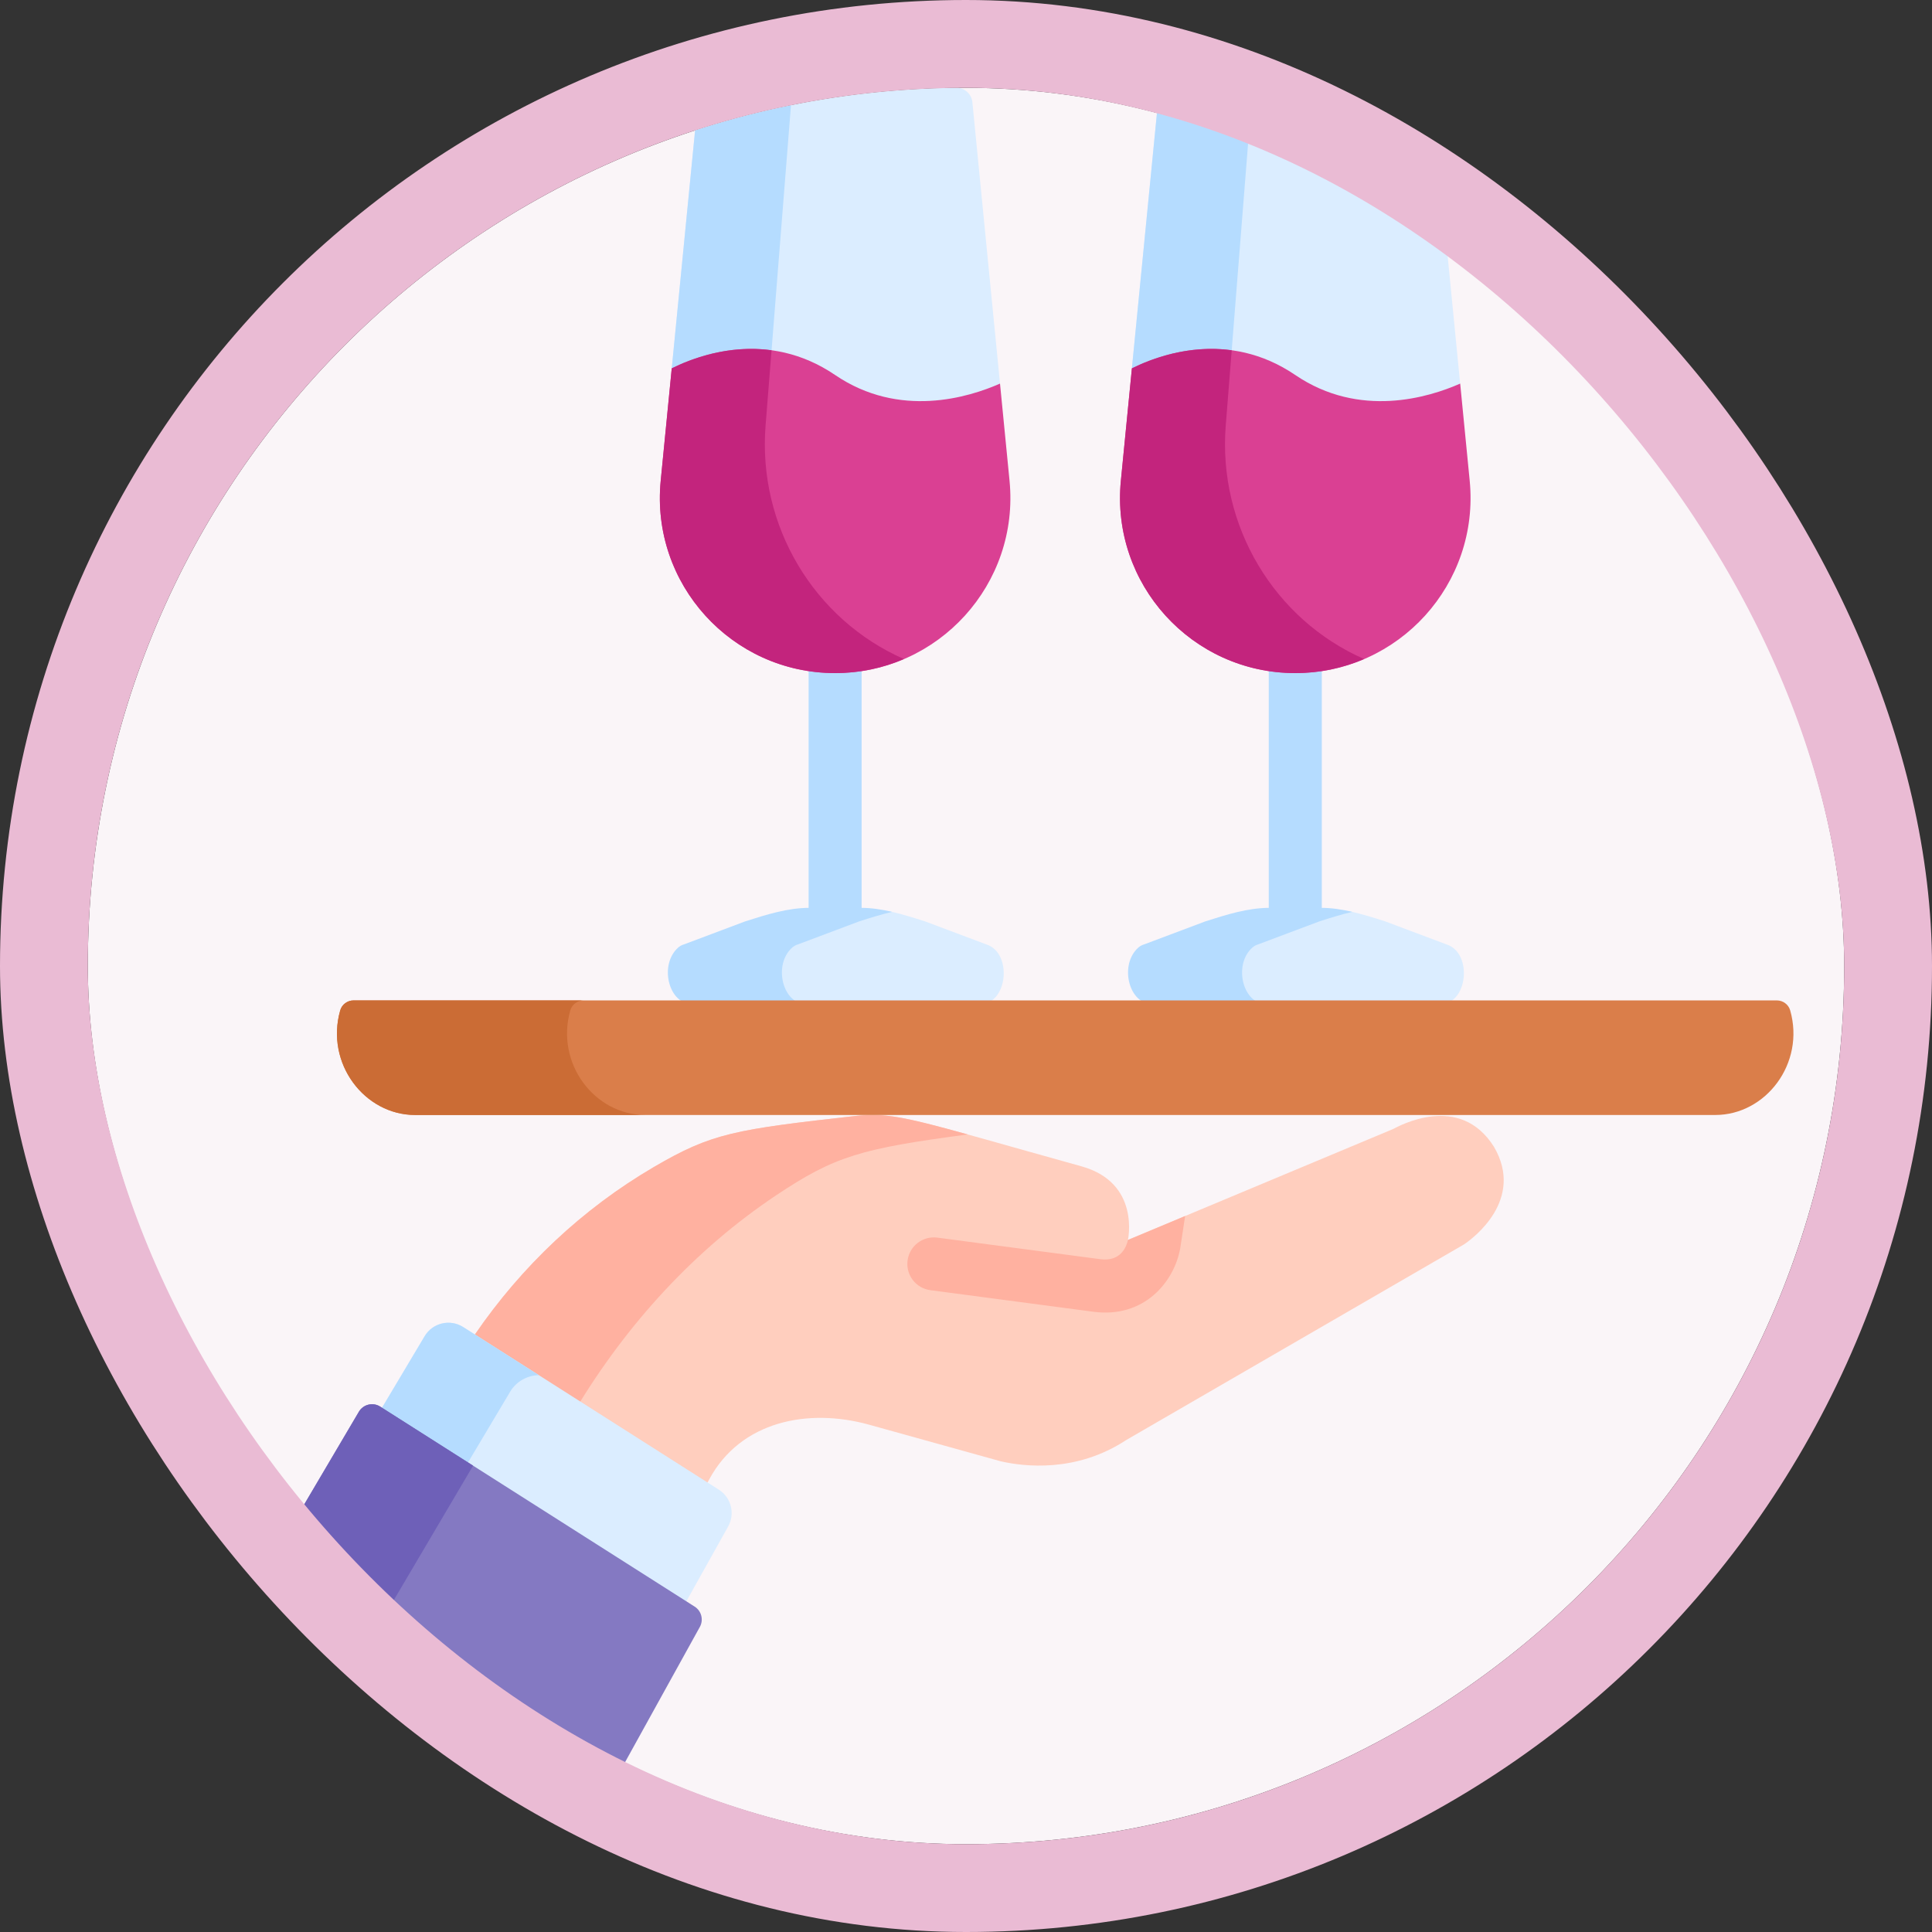 <svg width="88" height="88" viewBox="0 0 88 88" fill="none" xmlns="http://www.w3.org/2000/svg">
<rect x="0" y="0" width="88" height="88" fill="#333333" stroke="none"/>
<g clip-path="url(#clip0_327_530)">
<rect x="4" y="4" width="80" height="80" rx="40" fill="#FAF5F8"/>
<path d="M68.059 52.254C66.492 49.726 63.69 51.307 63.453 51.426L51.376 56.478C51.376 56.478 51.957 53.874 49.257 53.124C41.776 51.043 40.868 50.652 39.05 50.821L39.05 50.821C33.443 51.45 32.432 51.606 29.78 53.158C26.524 55.062 23.756 57.683 21.631 60.785V61.511L31.293 67.525H32.228L32.311 67.371C33.739 64.736 36.796 64.117 39.594 64.895L45.589 66.562C46.638 66.801 49.021 67.091 51.297 65.592C51.298 65.592 51.299 65.591 51.299 65.591L66.673 56.687C67.135 56.383 69.434 54.639 68.059 52.254Z" fill="#FFCEBE"/>
<path d="M26.192 64.233C28.578 60.255 31.686 56.895 35.341 54.452C38.033 52.653 39.22 52.317 44.079 51.672C41.146 50.858 40.32 50.703 39.05 50.821L39.05 50.821C33.443 51.45 32.432 51.607 29.78 53.158C26.524 55.062 23.756 57.683 21.631 60.785V61.511L26.192 64.35V64.233H26.192Z" fill="#FFB1A0"/>
<path d="M58.998 43.241C58.332 43.241 57.791 42.701 57.791 42.034V30.163C57.791 29.496 58.332 28.955 58.998 28.955C59.665 28.955 60.206 29.496 60.206 30.163V42.034C60.206 42.701 59.665 43.241 58.998 43.241Z" fill="#B5DCFF"/>
<path d="M65.901 43.021C65.891 43.017 65.882 43.014 65.872 43.011L63.099 41.969C62.554 41.794 62 41.62 61.442 41.501C60.97 41.618 60.501 41.765 60.038 41.913L57.166 42.992C57.05 43.03 56.94 43.075 56.799 43.225C56.096 43.977 56.374 45.383 57.147 45.728H65.629C66.853 45.728 67.087 43.422 65.901 43.021Z" fill="#DBEDFF"/>
<path d="M56.965 43.236C57.1 43.091 57.207 43.047 57.319 43.011L60.092 41.969C60.587 41.81 61.09 41.651 61.596 41.534C61.124 41.425 60.649 41.351 60.173 41.351H57.824C56.838 41.351 55.856 41.663 54.898 41.969L52.125 43.012C52.012 43.047 51.906 43.091 51.771 43.236C50.993 44.067 51.458 45.728 52.46 45.728H57.655C56.652 45.728 56.187 44.067 56.965 43.236Z" fill="#B5DCFF"/>
<path d="M51.376 56.478C51.316 56.76 51.065 57.48 50.122 57.355C48.511 57.142 44.659 56.632 42.694 56.372C42.033 56.285 41.426 56.75 41.339 57.411C41.251 58.072 41.716 58.678 42.377 58.766C44.342 59.026 48.194 59.535 49.805 59.749C52.129 60.056 53.484 58.372 53.755 56.87C53.757 56.859 53.759 56.847 53.761 56.836L53.981 55.388L51.376 56.478Z" fill="#FFB1A0"/>
<path d="M32.743 67.853L21.098 60.445C20.499 60.065 19.705 60.253 19.342 60.863L17.4 64.12L17.778 64.972L30.334 72.938H31.262L33.167 69.528C33.492 68.946 33.306 68.211 32.743 67.853Z" fill="#DBEDFF"/>
<path d="M23.236 63.392C23.522 62.913 24.025 62.646 24.544 62.637L21.098 60.445C20.499 60.065 19.704 60.253 19.341 60.863L17.4 64.12L17.778 64.972L21.056 67.051L23.236 63.392Z" fill="#B5DCFF"/>
<path d="M31.641 73.179L17.32 64.07C16.988 63.858 16.546 63.964 16.346 64.304L6.607 80.816C5.777 82.224 6.791 84 8.425 84H25.636C26.111 84 26.548 83.742 26.778 83.326L31.877 74.104C32.055 73.782 31.952 73.377 31.641 73.179Z" fill="#8479C2"/>
<path d="M12.372 82.318L21.549 66.759L17.32 64.07C16.988 63.858 16.546 63.964 16.346 64.304L6.607 80.816C5.777 82.224 6.791 84 8.425 84H12.169C12.006 83.467 12.049 82.865 12.372 82.318Z" fill="#6E60B8"/>
<path d="M52.278 17.662H57.381L60.49 19.416H64.995L66.508 17.472L65.251 4.657C65.214 4.284 64.901 4 64.526 4H53.471C53.096 4 52.783 4.284 52.746 4.657L51.556 16.779L52.278 17.662Z" fill="#DBEDFF"/>
<path d="M55.967 17.662L57.05 4H53.471C53.096 4 52.783 4.284 52.746 4.657L51.556 16.779L52.278 17.662H55.967Z" fill="#B5DCFF"/>
<path d="M58.998 17.081C55.925 14.991 52.787 16.164 51.557 16.779L51.054 21.897C50.594 26.591 54.282 30.659 58.999 30.659C63.715 30.659 67.403 26.591 66.943 21.897L66.509 17.472C65.086 18.101 61.929 19.074 58.998 17.081Z" fill="#DA4093"/>
<path d="M55.831 19.381L56.103 15.954C54.118 15.684 52.394 16.36 51.556 16.779L51.054 21.897C50.594 26.591 54.282 30.659 58.998 30.659C60.115 30.659 61.173 30.428 62.134 30.018C58.042 28.222 55.468 23.955 55.831 19.381Z" fill="#C3247D"/>
<path d="M38.039 43.241C37.372 43.241 36.831 42.701 36.831 42.034V30.163C36.831 29.496 37.372 28.955 38.039 28.955C38.705 28.955 39.246 29.496 39.246 30.163V42.034C39.246 42.701 38.705 43.241 38.039 43.241Z" fill="#B5DCFF"/>
<path d="M44.941 43.021C44.931 43.017 44.922 43.014 44.912 43.011L42.139 41.969C41.594 41.794 41.04 41.62 40.482 41.501C40.01 41.618 39.541 41.765 39.078 41.913L36.206 42.992C36.09 43.03 35.98 43.075 35.839 43.225C35.136 43.977 35.414 45.383 36.187 45.728H44.669C45.893 45.728 46.127 43.422 44.941 43.021Z" fill="#DBEDFF"/>
<path d="M36.005 43.236C36.14 43.091 36.247 43.047 36.359 43.011L39.132 41.969C39.627 41.81 40.13 41.651 40.636 41.534C40.164 41.425 39.689 41.351 39.213 41.351H36.864C35.878 41.351 34.896 41.663 33.938 41.969L31.165 43.012C31.052 43.047 30.946 43.091 30.811 43.236C30.033 44.067 30.498 45.728 31.5 45.728H36.695C35.692 45.728 35.227 44.067 36.005 43.236Z" fill="#B5DCFF"/>
<path d="M31.319 17.662H36.421L39.53 19.416H44.035L45.549 17.472L44.291 4.657C44.255 4.284 43.941 4 43.566 4H32.511C32.136 4 31.823 4.284 31.786 4.657L30.597 16.779L31.319 17.662Z" fill="#DBEDFF"/>
<path d="M35.008 17.662L36.091 4H32.511C32.136 4 31.823 4.284 31.786 4.657L30.597 16.779L31.319 17.662H35.008Z" fill="#B5DCFF"/>
<path d="M38.039 17.081C34.965 14.991 31.827 16.164 30.597 16.779L30.095 21.897C29.634 26.591 33.322 30.659 38.039 30.659C42.755 30.659 46.444 26.591 45.983 21.897L45.549 17.472C44.126 18.101 40.969 19.074 38.039 17.081Z" fill="#DA4093"/>
<path d="M34.871 19.381L35.143 15.954C33.158 15.684 31.434 16.36 30.597 16.779L30.094 21.897C29.634 26.591 33.322 30.659 38.039 30.659C39.156 30.659 40.214 30.428 41.174 30.018C37.082 28.222 34.508 23.955 34.871 19.381Z" fill="#C3247D"/>
<path d="M81.541 46.022C81.464 45.751 81.212 45.567 80.93 45.567H16.107C15.825 45.567 15.573 45.751 15.496 46.022C14.81 48.434 16.603 50.786 18.908 50.786H78.129C80.433 50.786 82.227 48.434 81.541 46.022Z" fill="#DA7E4A"/>
<path d="M25.976 46.022C26.053 45.751 26.305 45.567 26.587 45.567H16.107C15.825 45.567 15.573 45.751 15.496 46.022C14.81 48.434 16.603 50.786 18.908 50.786H29.388C27.083 50.786 25.29 48.434 25.976 46.022Z" fill="#CB6C35"/>
</g>
<rect x="2" y="2" width="84" height="84" rx="42" stroke="#EABBD4" stroke-width="4"/>
<defs>
<clipPath id="clip0_327_530">
<rect x="4" y="4" width="80" height="80" rx="40" fill="white"/>
</clipPath>
</defs>
</svg>
